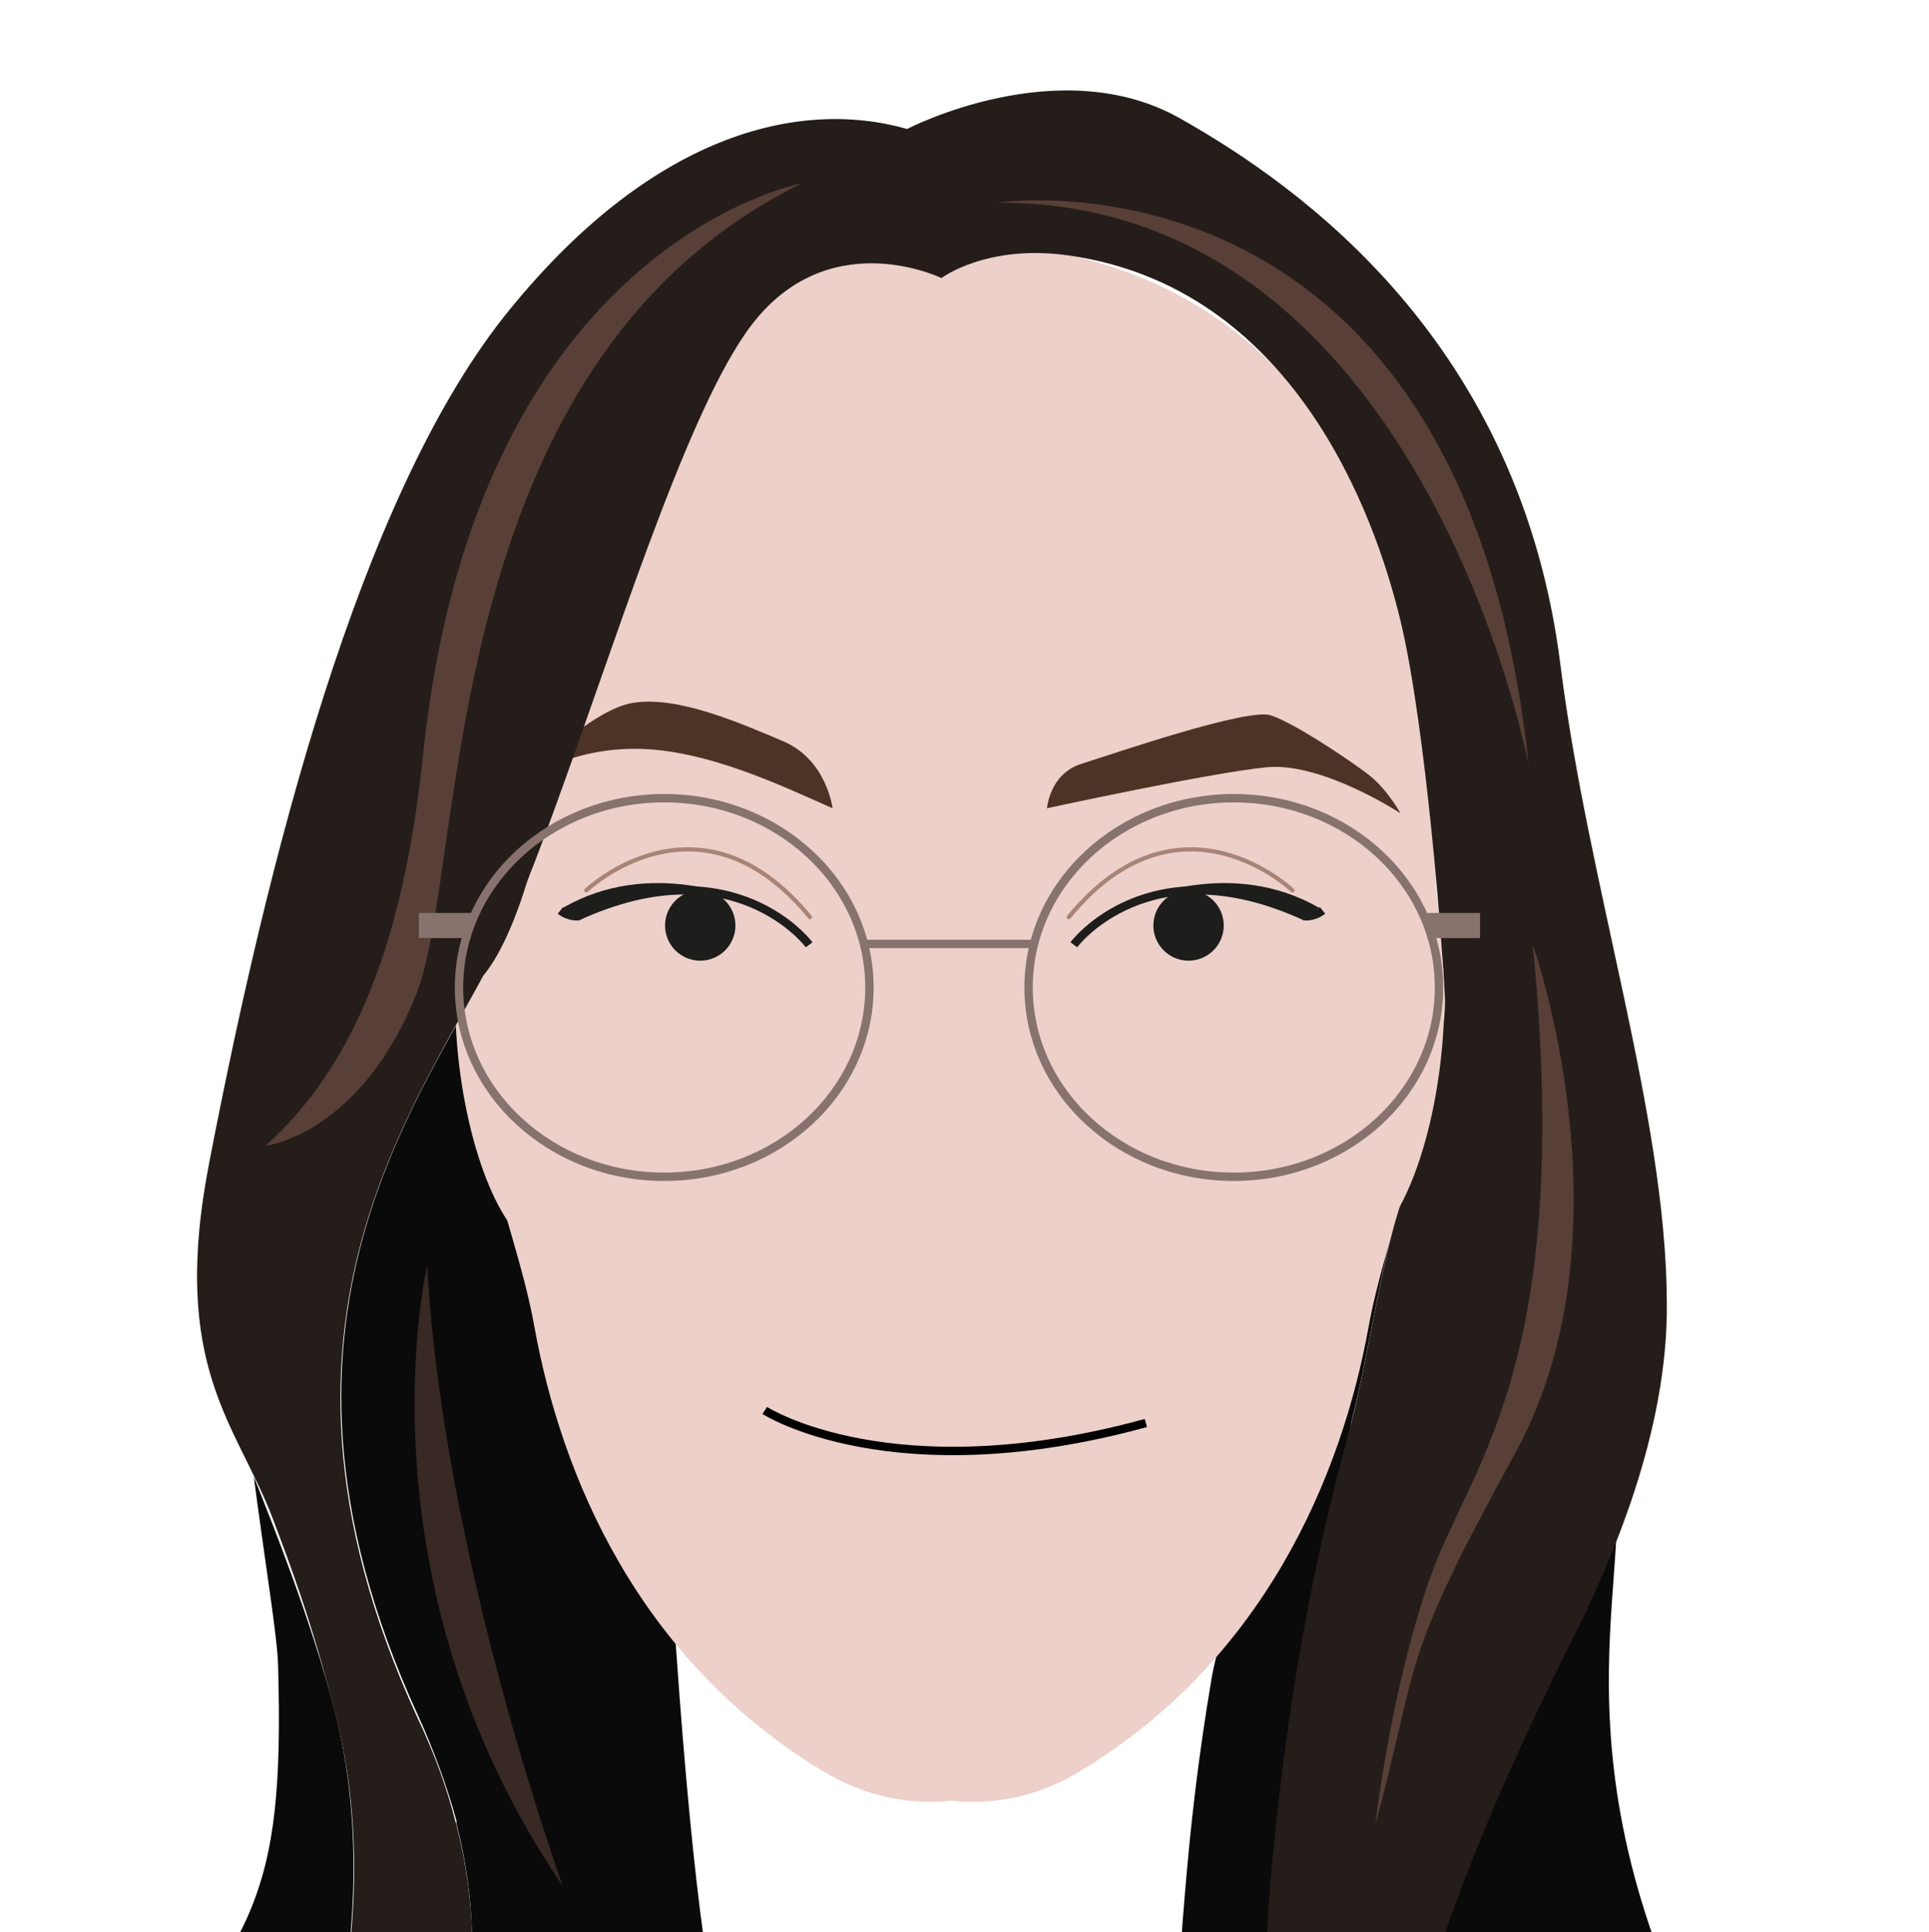 <svg enable-background="new 0 0 230.3 230.7" viewBox="0 0 230.3 230.7" xmlns="http://www.w3.org/2000/svg" xmlns:xlink="http://www.w3.org/1999/xlink"><clipPath id="a"><path d="m0 0h230.7v230.7h-230.7z"/></clipPath><g clip-path="url(#a)"><path d="m49.9 204.8c2 4.4 3.5 8.6 4.6 12.6 0-.1 0-.1 0-.1v.4c2.3 9.1 2.3 17 .8 23.7-.6 25.6-6.7 34.5-9.2 37.1.1.3.3.5.4.8 27.2-3.2 30.2-46.1 30.2-45.9-.5 10.2 9.9 10.9 9.9 10.9-5.2-15.1-8-85.4-8-85.4s7.2-.8 3.8-6.4-6.2-14.5-8.6-23.4-3.8-15.7-5.8-23c-.7-2.7-1.4-5.7-2-8.6-1.8 4.9-3.5 9.3-5.2 13-8.4 18.6-33.4 45.2-10.9 94.3z" fill="#0b0a0a"/><path d="m161.8 233.6s-2.1-57.5-.4-64.1 3.1-16.2 5.1-23.5c.8-3 2-7.2 3.2-11.4-6.7 1.8-23.7 57.9-25 65.5-3.4 19.9-3.5 32.6-5.2 50.6 7-11.6 22.3-17.1 22.3-17.1z" fill="#0b0a0a"/><path d="m171.5 106.8c-.4-8.6-1.5-18.8-3.9-31.1-7-36.6-31.9-44.6-45.7-46.2-1.3-.2-2.7-.3-4.1-.3-1.8-.1-3.3 0-4.2 0s-2.4-.1-4.2 0c-1.4 0-2.7.1-4.1.3-13.8 1.5-38.7 9.6-45.7 46.2-2.4 12.4-3.5 22.6-3.9 31.1-1 6.8-1.3 12.2-.8 15.3 1 6.7 2.1 11 3.2 14.2 1.9 8.5 4.4 14.9 5.7 22.1 3.2 17.7 12.3 39.7 34.5 53.1 5.2 3.1 10.4 4 15.3 3.5 5 .5 10.2-.4 15.3-3.5 22.1-13.3 31.3-35.4 34.5-53.1 1.3-7.1 3.8-13.6 5.7-22.1 1.1-3.2 2.2-7.5 3.2-14.2.5-3.1.2-8.5-.8-15.3z" fill="#ecd0c9"/><ellipse cx="62.7" cy="126.2" fill="#ecd0c9" rx="7.9" ry="23" transform="matrix(.993 -.12 .12 .993 -14.739 8.461)"/><path d="m128.2 112.8s8.9-12 27.6-3.4c0 0 1.1.1 2.1-.7" fill="none" stroke="#1d1d1b" stroke-miterlimit="10"/><path d="m96.6 112.8s-8.9-12-27.6-3.4c0 0-1.1.1-2.1-.7" fill="none" stroke="#1d1d1b" stroke-miterlimit="10"/><circle cx="141.9" cy="110.5" fill="#1d1d1b" r="4.2"/><circle cx="83.6" cy="110.5" fill="#1d1d1b" r="4.2"/><path d="m125 96.5s.3-4.1 4.1-5.3 19.8-6.7 22.6-5.8 9.5 5.4 11.7 7.1 3.8 4.6 3.8 4.6-9.3-6.1-15.9-5.5c-6.5.6-26.3 4.9-26.3 4.9z" fill="#4d3325"/><path d="m99.4 96.5s-.7-5.8-5.9-8-12.5-5.4-17.8-4.6c-5.3.7-13.8 9.7-13.8 9.7s5.4-4.2 13.9-4.2 17.9 4.6 23.6 7.1z" fill="#4d3325"/><path d="m91.3 168.4s15.2 9.8 45.5 1.5" fill="none" stroke="#000" stroke-miterlimit="10"/><path d="m70 106.3s13.5-12.9 26.7 3.2" fill="none" stroke="#a88477" stroke-linecap="round" stroke-miterlimit="10" stroke-width=".5"/><path d="m154.3 106.3s-13.5-12.9-26.7 3.2" fill="none" stroke="#a88477" stroke-linecap="round" stroke-miterlimit="10" stroke-width=".5"/><path d="m54.5 217.3v.1c0 .1 0 .2.1.3-.1-.2-.1-.3-.1-.4z" fill="none"/><path d="m40 204.4c-2.8-10.9-7.6-22.8-9.7-28.1 1.4 10.7 2.8 19 2.9 22.5.8 28.6-3 32.1-21 54.7 1.5-1.8 26.1-6.6 27.4-8.3 2.7-12.1 4-26.6.4-40.8z" fill="#0b0a0a"/><path d="m163.7 222.3c4.7 29.4 42 30.7 46.2 34.6-26.2-42.3-15.2-66.3-17.1-80-1.8-12.9-9.1 24.6 3.2-35.5-.6 10.1-10.6 29.7-13.3 39.5-1.4 5.1-16.7 22.3-19 41.4z" fill="#0b0a0a"/><path d="m186.3 79.4c-4.8-38.4-30.8-57-45.3-65.2-14.5-8.3-32.7 1.2-32.7 1.2-13-3.7-30.8.6-48.2 22.5-17.3 22-28.1 64.6-35.1 100.8-4.8 24.6 3.3 31.3 7.6 42.7 2 5.3 4.6 12.1 7.4 23.1 3.7 14.2 2.4 28.7-.4 40.8-.8 3.6-1.8 6.9-2.7 10-1.5 4.8-3.2 9-4.6 12.2-2 4.5-3.4 7.2-3.4 7.2s2.8-1.3 6.6-4.1c1.6-1.2 3.4-2.6 5.2-4.3 5.8-5.4 12.1-13.6 14.6-24.7 1.5-6.8 1.5-14.7-.8-23.7 0-.1 0-.2-.1-.3-1-4-2.5-8.2-4.6-12.6-22.5-49.1 2.5-75.7 10.8-94.3 1.7-3.7 3.4-8.1 5.2-13 7.4-20.1 15.7-47.1 23.2-57.9 9.3-13.5 23.4-6.6 23.4-6.6s5.4-4.1 15.2-2.7c26.7 3.8 36.5 30.7 39.6 43.6 3.1 13 5 38.9 5.3 44.8.2 3.4-1.2 9.7-2.8 15.8-1.1 4.3-2.3 8.4-3.2 11.4-2 7.3-3.4 16.8-5.1 23.5-1.7 6.6-7.4 25.9-9.9 57.4-2.5 32.1 13 48.1 19.9 51.4.3-.5.5-1.1.8-1.6-2.1-3.8-5.3-11.3-5.1-21.4 0-1.3.2-2.8.4-4.6 2.3-19.1 15.9-46.4 20.1-54.8 4.7-9.4 11.6-25 11.4-40.6-.1-22.3-9.4-49.7-12.7-76z" fill="#251d19"/><ellipse cx="164.2" cy="126.2" fill="#ecd0c9" rx="23" ry="7.9" transform="matrix(.12 -.993 .993 .12 19.088 274.003)"/><path d="m119 24.2s55.5-8.4 63.5 67.1c0 0-12.8-67.4-63.5-67.1z" fill="#8c6258" opacity=".5"/><path d="m95.7 21.9s-38.9 7.1-45.2 68.3c-2.3 22-8.1 37-18.8 46.6 0 0 11.3-1.3 18-18.1 6.1-15.1 2.1-75.2 46-96.8z" fill="#8c6258" opacity=".5"/><path d="m88.9 107.5s-11.2-5.2-21.7.9l1.8 1.1 6.3-2.3 5.5-.8c0-.1 2.4-.7 8.1 1.1z" fill="#1d1d1b"/><path d="m135.8 107.5s11.2-5.2 21.7.9l-1.8 1.1-6.3-2.3-5.5-.8c0-.1-2.4-.7-8.1 1.1z" fill="#1d1d1b"/><path d="m51 151.1s-8.8 37.4 16.2 74.1c0 0-14.3-39.3-16.2-74.1z" fill="#8c6258" opacity=".35"/><path d="m183 112.8s12.2 34.4-2 60.5c-14.1 25.7-11.3 24.1-16.8 44.6 0 0 1.8-16.2 6.6-29.7s17.1-25.2 12.2-75.4z" fill="#8c6258" opacity=".5"/><path d="m60.3 99.3 3.4 3.2s-2.2 9.1-5.7 13.6-3.3-11.1-3.3-11.1z" fill="#251d19"/><g fill="none"><ellipse cx="147.3" cy="117.9" rx="24.5" ry="22.6" stroke="#87726e" stroke-miterlimit="10"/><ellipse cx="79.3" cy="117.9" rx="24.5" ry="22.6" stroke="#87726e" stroke-miterlimit="10"/><path d="m103.5 112.7h19.8" stroke="#87726e" stroke-miterlimit="10"/><path d="m56.2 110.5h-6.2" stroke="#87726e" stroke-miterlimit="10" stroke-width="3"/><path d="m176.7 110.5h-6.3" stroke="#87726e" stroke-miterlimit="10" stroke-width="3"/></g></g></svg>